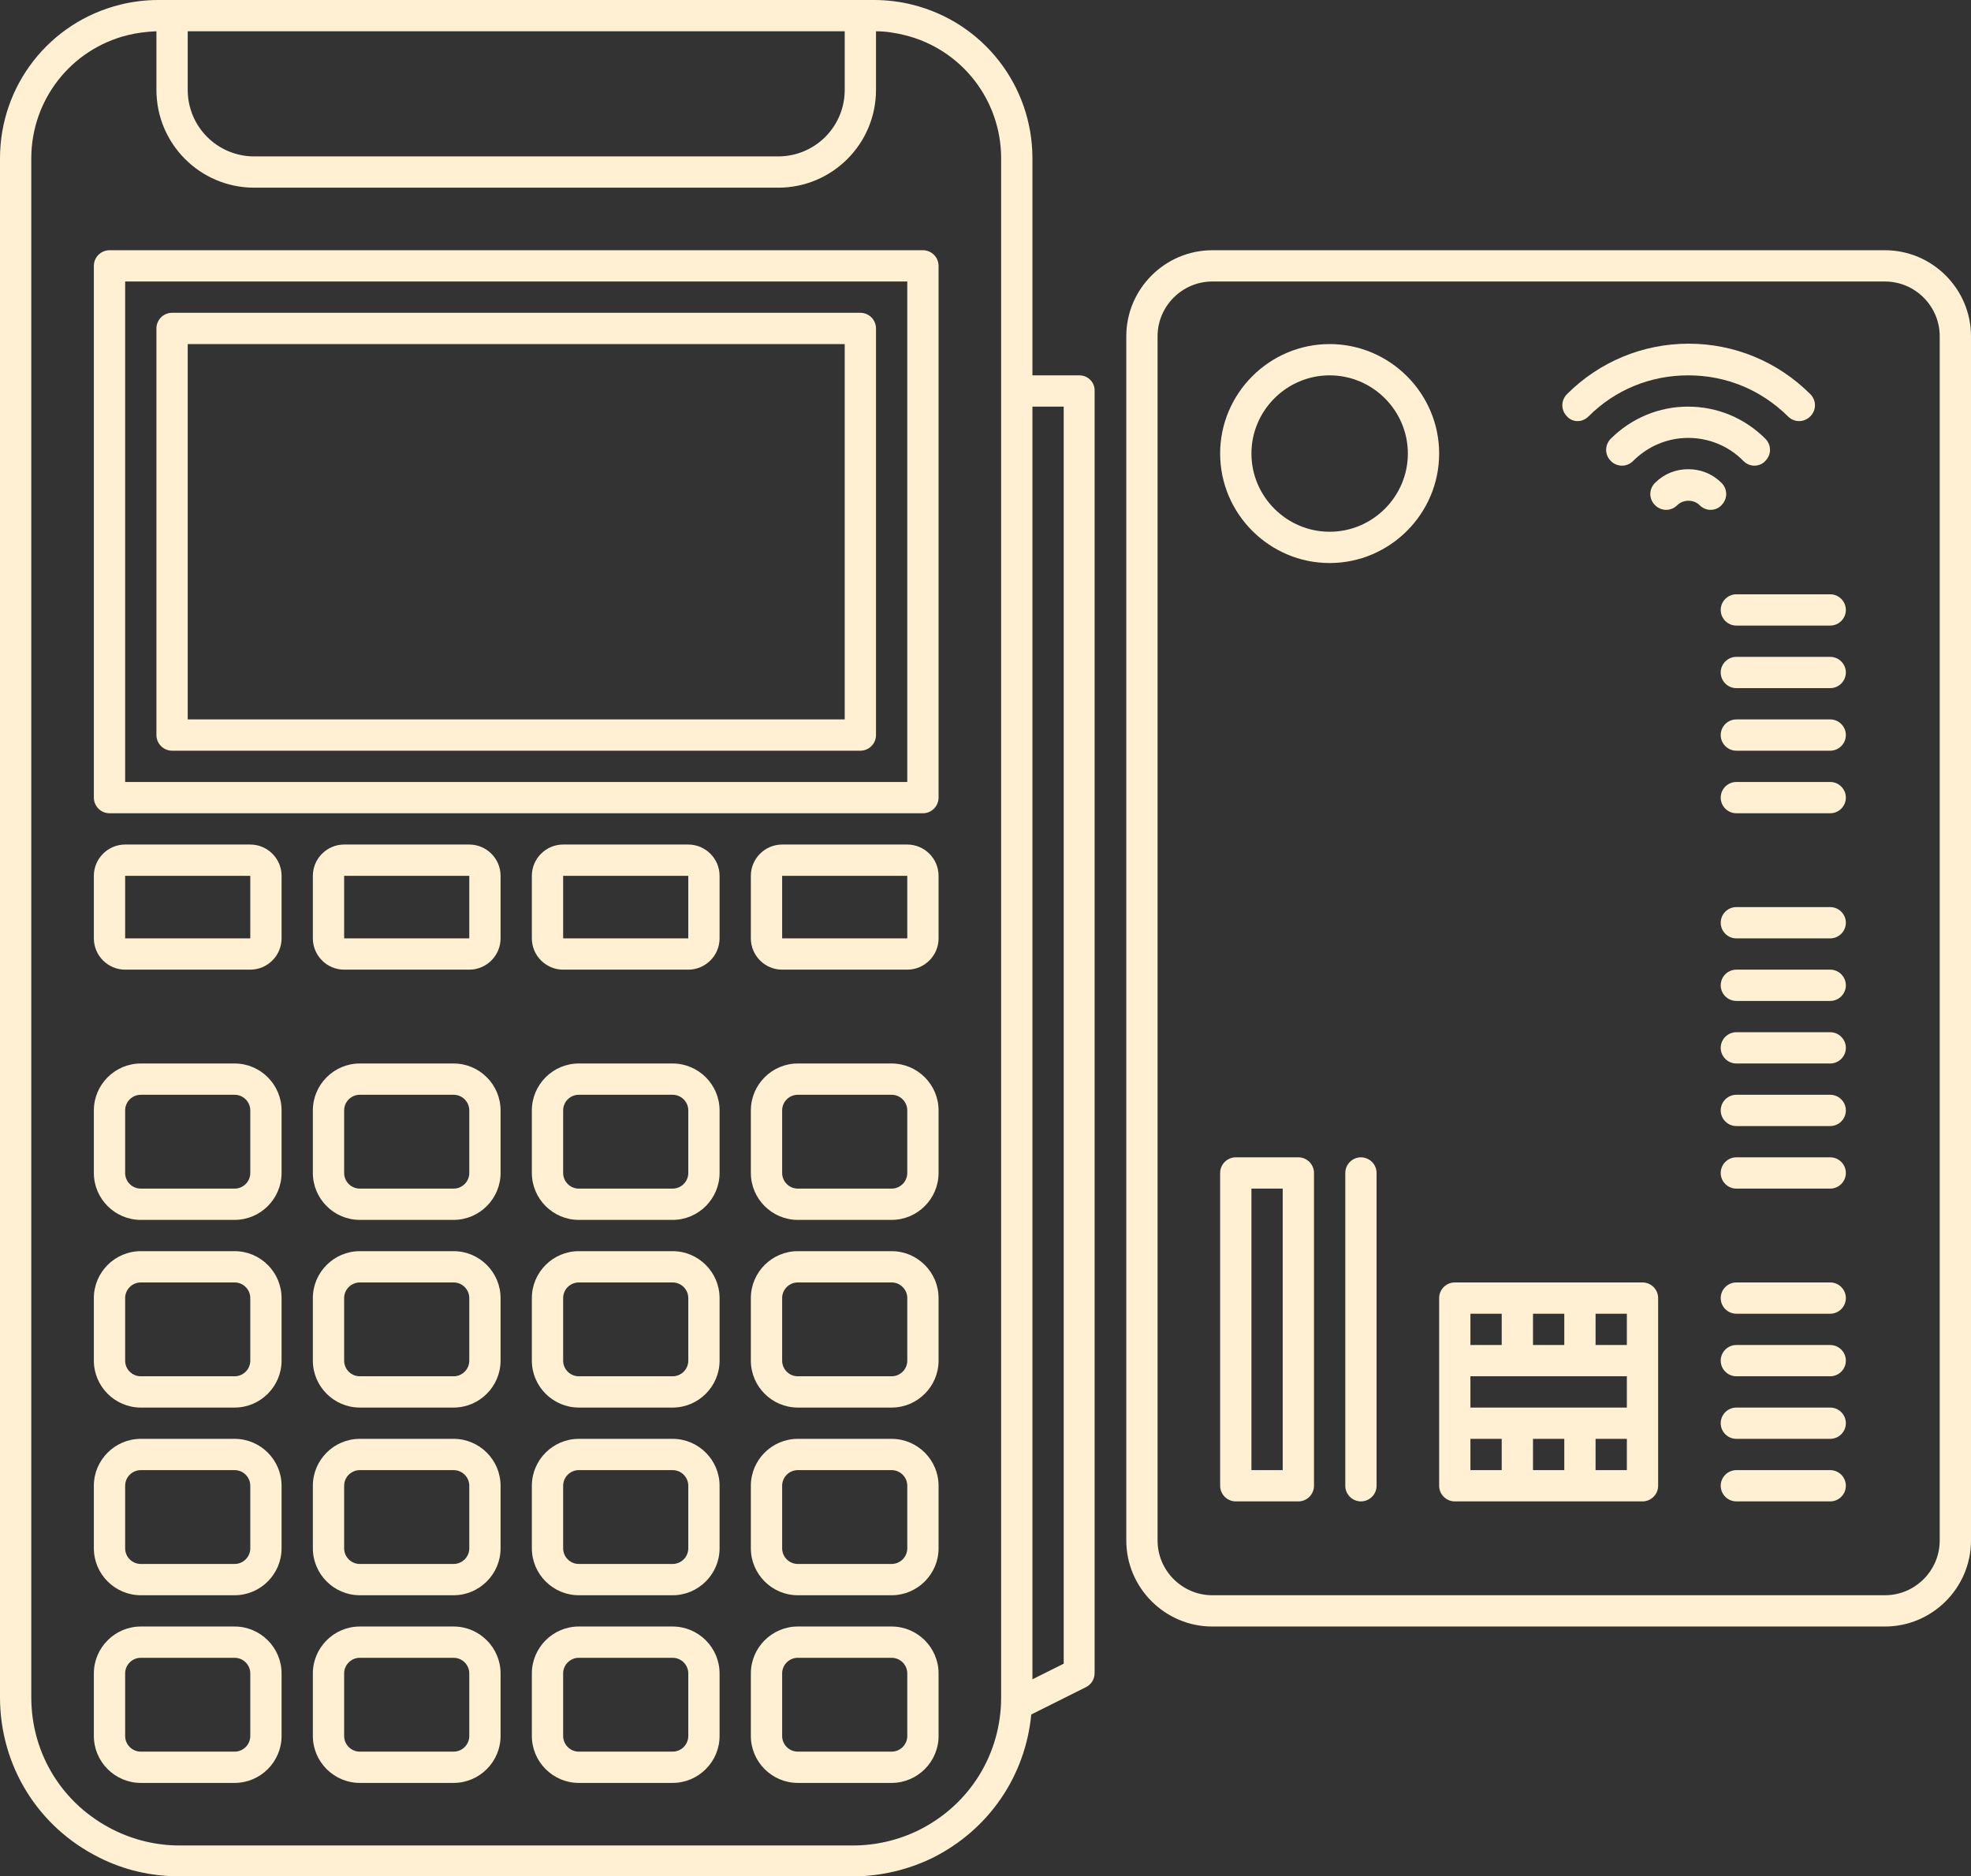 <?xml version="1.0" encoding="UTF-8" standalone="no"?><svg xmlns="http://www.w3.org/2000/svg" xmlns:xlink="http://www.w3.org/1999/xlink" fill="#fff0d4" height="479.9" preserveAspectRatio="xMidYMid meet" version="1" viewBox="4.0 20.0 504.0 479.9" width="504" zoomAndPan="magnify"><rect x="4.0" y="20.0" width="504.0" height="479.9" fill="#333333" stroke="none"/><g id="change1_1"><path d="M68,236H36c-4.4,0-8,3.6-8,8v16c0,4.4,3.6,8,8,8h32c4.4,0,8-3.6,8-8v-16C76,239.6,72.4,236,68,236z M36,260v-16h32l0,16H36z"/></g><g id="change1_2"><path d="M124,236H92c-4.4,0-8,3.6-8,8v16c0,4.4,3.6,8,8,8h32c4.4,0,8-3.6,8-8v-16C132,239.6,128.4,236,124,236z M92,260v-16h32l0,16 H92z"/></g><g id="change1_3"><path d="M180,236h-32c-4.4,0-8,3.6-8,8v16c0,4.4,3.6,8,8,8h32c4.4,0,8-3.6,8-8v-16C188,239.6,184.4,236,180,236z M148,260v-16h32 l0,16H148z"/></g><g id="change1_4"><path d="M236,236h-32c-4.4,0-8,3.6-8,8v16c0,4.4,3.6,8,8,8h32c4.4,0,8-3.6,8-8v-16C244,239.6,240.4,236,236,236z M204,260v-16h32 l0,16H204z"/></g><g id="change1_5"><path d="M64,292H40c-6.6,0-12,5.4-12,12v16c0,6.6,5.4,12,12,12h24c6.6,0,12-5.4,12-12v-16C76,297.4,70.6,292,64,292z M68,320 c0,2.2-1.8,4-4,4H40c-2.2,0-4-1.8-4-4v-16c0-2.2,1.8-4,4-4h24c2.2,0,4,1.8,4,4V320z"/></g><g id="change1_6"><path d="M64,340H40c-6.6,0-12,5.4-12,12v16c0,6.6,5.4,12,12,12h24c6.6,0,12-5.4,12-12v-16C76,345.4,70.6,340,64,340z M68,368 c0,2.2-1.8,4-4,4H40c-2.2,0-4-1.8-4-4v-16c0-2.2,1.8-4,4-4h24c2.2,0,4,1.8,4,4V368z"/></g><g id="change1_7"><path d="M64,388H40c-6.6,0-12,5.4-12,12v16c0,6.6,5.4,12,12,12h24c6.6,0,12-5.4,12-12v-16C76,393.4,70.6,388,64,388z M68,416 c0,2.2-1.8,4-4,4H40c-2.2,0-4-1.8-4-4v-16c0-2.2,1.8-4,4-4h24c2.2,0,4,1.8,4,4V416z"/></g><g id="change1_8"><path d="M64,436H40c-6.6,0-12,5.4-12,12v16c0,6.6,5.4,12,12,12h24c6.6,0,12-5.4,12-12v-16C76,441.4,70.6,436,64,436z M68,464 c0,2.2-1.8,4-4,4H40c-2.2,0-4-1.8-4-4v-16c0-2.2,1.8-4,4-4h24c2.2,0,4,1.8,4,4V464z"/></g><g id="change1_9"><path d="M120,292H96c-6.6,0-12,5.4-12,12v16c0,6.6,5.4,12,12,12h24c6.6,0,12-5.4,12-12v-16C132,297.4,126.6,292,120,292z M124,320 c0,2.2-1.8,4-4,4H96c-2.2,0-4-1.8-4-4v-16c0-2.2,1.8-4,4-4h24c2.2,0,4,1.8,4,4V320z"/></g><g id="change1_10"><path d="M120,340H96c-6.6,0-12,5.4-12,12v16c0,6.6,5.4,12,12,12h24c6.6,0,12-5.4,12-12v-16C132,345.4,126.6,340,120,340z M124,368 c0,2.2-1.8,4-4,4H96c-2.2,0-4-1.8-4-4v-16c0-2.2,1.8-4,4-4h24c2.2,0,4,1.8,4,4V368z"/></g><g id="change1_11"><path d="M120,388H96c-6.6,0-12,5.4-12,12v16c0,6.6,5.4,12,12,12h24c6.6,0,12-5.4,12-12v-16C132,393.4,126.6,388,120,388z M124,416 c0,2.2-1.8,4-4,4H96c-2.2,0-4-1.8-4-4v-16c0-2.2,1.8-4,4-4h24c2.2,0,4,1.8,4,4V416z"/></g><g id="change1_12"><path d="M120,436H96c-6.6,0-12,5.4-12,12v16c0,6.6,5.4,12,12,12h24c6.6,0,12-5.4,12-12v-16C132,441.4,126.6,436,120,436z M124,464 c0,2.2-1.8,4-4,4H96c-2.2,0-4-1.8-4-4v-16c0-2.2,1.8-4,4-4h24c2.2,0,4,1.8,4,4V464z"/></g><g id="change1_13"><path d="M176,292h-24c-6.6,0-12,5.4-12,12v16c0,6.6,5.4,12,12,12h24c6.6,0,12-5.4,12-12v-16C188,297.4,182.6,292,176,292z M180,320 c0,2.2-1.8,4-4,4h-24c-2.2,0-4-1.8-4-4v-16c0-2.2,1.8-4,4-4h24c2.2,0,4,1.8,4,4V320z"/></g><g id="change1_14"><path d="M232,292h-24c-6.6,0-12,5.4-12,12v16c0,6.6,5.4,12,12,12h24c6.6,0,12-5.4,12-12v-16C244,297.4,238.6,292,232,292z M236,320 c0,2.2-1.8,4-4,4h-24c-2.2,0-4-1.8-4-4v-16c0-2.2,1.8-4,4-4h24c2.2,0,4,1.8,4,4V320z"/></g><g id="change1_15"><path d="M232,340h-24c-6.6,0-12,5.4-12,12v16c0,6.6,5.4,12,12,12h24c6.6,0,12-5.4,12-12v-16C244,345.4,238.6,340,232,340z M236,368 c0,2.2-1.8,4-4,4h-24c-2.2,0-4-1.8-4-4v-16c0-2.2,1.8-4,4-4h24c2.2,0,4,1.8,4,4V368z"/></g><g id="change1_16"><path d="M232,388h-24c-6.6,0-12,5.4-12,12v16c0,6.6,5.4,12,12,12h24c6.6,0,12-5.4,12-12v-16C244,393.4,238.6,388,232,388z M236,416 c0,2.2-1.8,4-4,4h-24c-2.2,0-4-1.8-4-4v-16c0-2.2,1.8-4,4-4h24c2.2,0,4,1.8,4,4V416z"/></g><g id="change1_17"><path d="M232,436h-24c-6.6,0-12,5.4-12,12v16c0,6.6,5.4,12,12,12h24c6.6,0,12-5.4,12-12v-16C244,441.4,238.6,436,232,436z M236,464 c0,2.2-1.8,4-4,4h-24c-2.2,0-4-1.8-4-4v-16c0-2.2,1.8-4,4-4h24c2.2,0,4,1.8,4,4V464z"/></g><g id="change1_18"><path d="M176,340h-24c-6.6,0-12,5.4-12,12v16c0,6.6,5.4,12,12,12h24c6.6,0,12-5.4,12-12v-16C188,345.4,182.6,340,176,340z M180,368 c0,2.2-1.8,4-4,4h-24c-2.2,0-4-1.8-4-4v-16c0-2.2,1.8-4,4-4h24c2.2,0,4,1.8,4,4V368z"/></g><g id="change1_19"><path d="M176,388h-24c-6.6,0-12,5.4-12,12v16c0,6.6,5.4,12,12,12h24c6.6,0,12-5.4,12-12v-16C188,393.4,182.6,388,176,388z M180,416 c0,2.2-1.8,4-4,4h-24c-2.2,0-4-1.8-4-4v-16c0-2.2,1.8-4,4-4h24c2.2,0,4,1.8,4,4V416z"/></g><g id="change1_20"><path d="M176,436h-24c-6.6,0-12,5.4-12,12v16c0,6.6,5.4,12,12,12h24c6.6,0,12-5.4,12-12v-16C188,441.4,182.6,436,176,436z M180,464 c0,2.2-1.8,4-4,4h-24c-2.2,0-4-1.8-4-4v-16c0-2.2,1.8-4,4-4h24c2.2,0,4,1.8,4,4V464z"/></g><g id="change1_21"><path d="M280,116h-12V60.5c0-18.6-12.6-34.8-30.7-39.3c-3.2-0.8-6.5-1.2-9.8-1.2h-183c-3.3,0-6.6,0.4-9.8,1.2 C16.6,25.7,4,41.9,4,60.5v393.6c0,17.5,9.7,33.2,25.4,41c6.3,3.2,13.4,4.8,20.5,4.8h172.2c7.1,0,14.2-1.7,20.5-4.8 c14.3-7.2,23.6-20.9,25.1-36.6l14-7c1.4-0.7,2.2-2.1,2.2-3.6V120C284,117.8,282.2,116,280,116z M220,28v15c0,9.4-7.6,17-17,17H69 c-9.4,0-17-7.6-17-17V28H220z M239.1,488c-5.2,2.6-11.1,4-16.9,4H49.9c-5.9,0-11.7-1.4-16.9-4C20,481.5,12,468.6,12,454.1V60.5 C12,45.6,22.1,32.6,36.6,29c2.4-0.6,4.9-0.9,7.4-1v15c0,13.8,11.2,25,25,25h134c13.8,0,25-11.2,25-25V28c2.5,0,5,0.4,7.4,1 c14.5,3.6,24.6,16.6,24.6,31.5V120v334.1C260,468.6,252,481.5,239.1,488z M276,445.5l-8,4V124h8V445.5z"/></g><g id="change1_22"><path d="M240,84H32c-2.2,0-4,1.8-4,4v136c0,2.2,1.8,4,4,4h208c2.2,0,4-1.8,4-4V88C244,85.8,242.2,84,240,84z M236,220H36V92h200V220 z"/></g><g id="change1_23"><path d="M486,84H314c-12.1,0-22,9.9-22,22v308c0,12.1,9.9,22,22,22h172c12.1,0,22-9.9,22-22V106C508,93.9,498.1,84,486,84z M500,414 c0,7.7-6.3,14-14,14H314c-7.7,0-14-6.3-14-14V106c0-7.7,6.3-14,14-14h172c7.7,0,14,6.3,14,14V414z"/></g><g id="change1_24"><path d="M472,396h-24c-2.2,0-4,1.8-4,4s1.8,4,4,4h24c2.2,0,4-1.8,4-4S474.2,396,472,396z"/></g><g id="change1_25"><path d="M472,380h-24c-2.2,0-4,1.8-4,4s1.8,4,4,4h24c2.2,0,4-1.8,4-4S474.2,380,472,380z"/></g><g id="change1_26"><path d="M472,364h-24c-2.2,0-4,1.8-4,4s1.8,4,4,4h24c2.2,0,4-1.8,4-4S474.2,364,472,364z"/></g><g id="change1_27"><path d="M472,348h-24c-2.2,0-4,1.8-4,4s1.8,4,4,4h24c2.2,0,4-1.8,4-4S474.2,348,472,348z"/></g><g id="change1_28"><path d="M472,316h-24c-2.2,0-4,1.8-4,4s1.8,4,4,4h24c2.2,0,4-1.8,4-4S474.2,316,472,316z"/></g><g id="change1_29"><path d="M472,300h-24c-2.2,0-4,1.8-4,4s1.8,4,4,4h24c2.2,0,4-1.8,4-4S474.2,300,472,300z"/></g><g id="change1_30"><path d="M472,284h-24c-2.2,0-4,1.8-4,4s1.8,4,4,4h24c2.2,0,4-1.8,4-4S474.2,284,472,284z"/></g><g id="change1_31"><path d="M472,268h-24c-2.2,0-4,1.8-4,4s1.8,4,4,4h24c2.2,0,4-1.8,4-4S474.2,268,472,268z"/></g><g id="change1_32"><path d="M472,252h-24c-2.2,0-4,1.8-4,4s1.8,4,4,4h24c2.2,0,4-1.8,4-4S474.2,252,472,252z"/></g><g id="change1_33"><path d="M472,220h-24c-2.2,0-4,1.8-4,4s1.8,4,4,4h24c2.2,0,4-1.8,4-4S474.2,220,472,220z"/></g><g id="change1_34"><path d="M472,204h-24c-2.2,0-4,1.8-4,4s1.8,4,4,4h24c2.2,0,4-1.8,4-4S474.2,204,472,204z"/></g><g id="change1_35"><path d="M472,188h-24c-2.2,0-4,1.8-4,4s1.8,4,4,4h24c2.2,0,4-1.8,4-4S474.2,188,472,188z"/></g><g id="change1_36"><path d="M472,172h-24c-2.2,0-4,1.8-4,4s1.8,4,4,4h24c2.2,0,4-1.8,4-4S474.2,172,472,172z"/></g><g id="change1_37"><path d="M344,108c-15.4,0-28,12.6-28,28s12.6,28,28,28s28-12.6,28-28S359.4,108,344,108z M344,156c-11,0-20-9-20-20s9-20,20-20 s20,9,20,20S355,156,344,156z"/></g><g id="change1_38"><path d="M336,316h-16c-2.2,0-4,1.8-4,4v80c0,2.2,1.8,4,4,4h16c2.2,0,4-1.8,4-4v-80C340,317.8,338.2,316,336,316z M332,396h-8v-72h8 V396z"/></g><g id="change1_39"><path d="M352,316c-2.2,0-4,1.8-4,4v80c0,2.2,1.8,4,4,4s4-1.8,4-4v-80C356,317.8,354.2,316,352,316z"/></g><g id="change1_40"><path d="M407.4,127.7c1,0,2-0.4,2.8-1.2c6.8-6.8,15.8-10.5,25.5-10.5s18.6,3.7,25.5,10.5c1.6,1.6,4.1,1.6,5.7,0 c1.6-1.6,1.6-4.1,0-5.7c-8.3-8.3-19.4-12.9-31.1-12.9c-11.7,0-22.8,4.6-31.1,12.9c-1.6,1.6-1.6,4.1,0,5.7 C405.4,127.3,406.4,127.7,407.4,127.7z"/></g><g id="change1_41"><path d="M415.9,132.2c-1.6,1.6-1.6,4.1,0,5.7c1.6,1.6,4.1,1.6,5.7,0c3.8-3.8,8.8-5.9,14.1-5.9s10.4,2.1,14.1,5.9 c0.8,0.8,1.8,1.2,2.8,1.2c1,0,2.1-0.4,2.8-1.2c1.6-1.6,1.6-4.1,0-5.7c-5.3-5.3-12.3-8.2-19.8-8.2C428.3,124,421.2,126.9,415.9,132.2 z"/></g><g id="change1_42"><path d="M444.2,143.5c-2.3-2.3-5.3-3.5-8.5-3.5s-6.2,1.2-8.5,3.5c-1.6,1.6-1.6,4.1,0,5.7c1.6,1.6,4.1,1.6,5.7,0 c1.5-1.5,4.2-1.5,5.7,0c0.8,0.8,1.8,1.2,2.8,1.2c1,0,2.1-0.4,2.8-1.2C445.8,147.6,445.8,145.1,444.2,143.5z"/></g><g id="change1_43"><path d="M48,212h176c2.2,0,4-1.8,4-4V104c0-2.2-1.8-4-4-4H48c-2.2,0-4,1.8-4,4v104C44,210.2,45.8,212,48,212z M52,108h168v96H52V108 z"/></g><g id="change1_44"><path d="M424,348h-48c-2.2,0-4,1.8-4,4v48c0,2.2,1.8,4,4,4h48c2.2,0,4-1.8,4-4v-48C428,349.8,426.2,348,424,348z M420,364h-8v-8h8 V364z M404,388v8h-8v-8H404z M380,380v-8h40v8H380z M396,364v-8h8v8H396z M388,356v8h-8v-8H388z M380,388h8v8h-8V388z M412,396v-8h8 v8H412z"/></g></svg>
